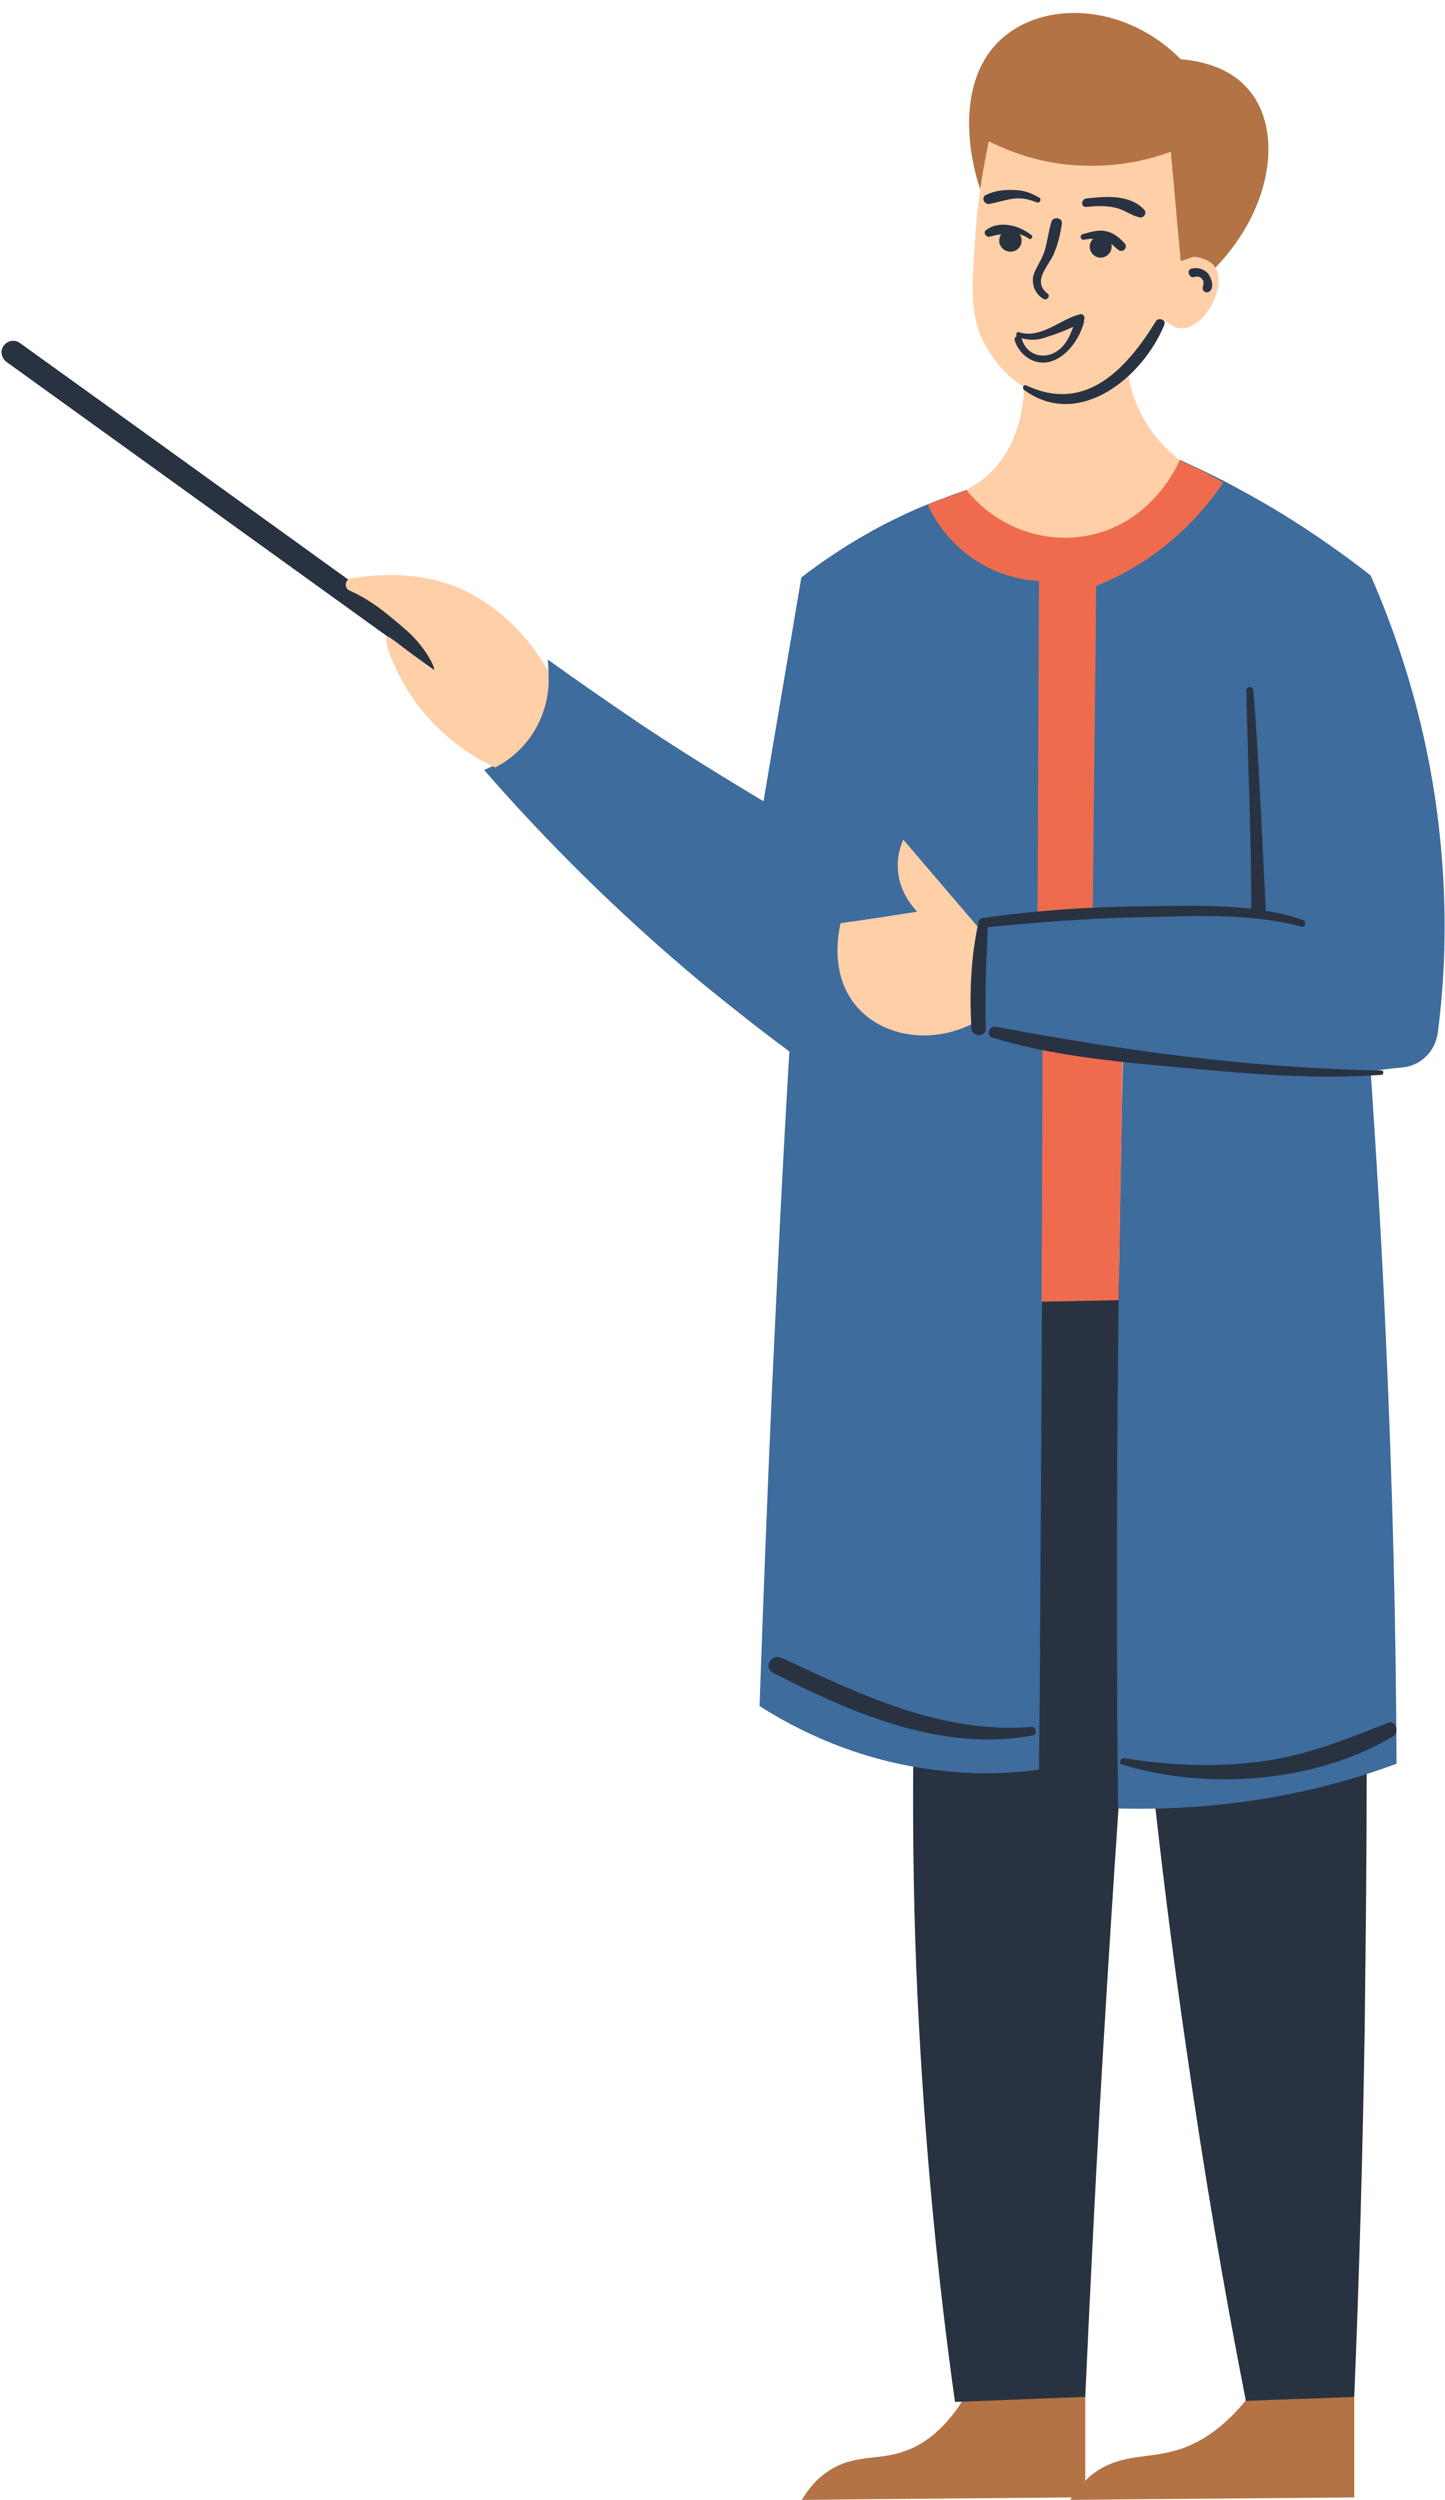 <?xml version="1.0" encoding="UTF-8" standalone="no"?><svg xmlns="http://www.w3.org/2000/svg" xmlns:xlink="http://www.w3.org/1999/xlink" fill="#000000" height="502.6" preserveAspectRatio="xMidYMid meet" version="1" viewBox="-0.3 -2.6 290.6 502.6" width="290.6" zoomAndPan="magnify"><defs><clipPath id="a"><path d="M 97 89 L 290.23 89 L 290.23 362 L 97 362 Z M 97 89"/></clipPath></defs><g><g id="change1_1"><path d="M 272.051 499.5 C 272.051 492.699 272.051 486 272.051 479.199 C 264.754 479.5 257.551 479.699 250.254 480 C 244.754 486.699 239.551 489.199 235.652 490.199 C 230.152 491.699 225.352 490.801 220.152 494.301 C 219.254 494.898 218.551 495.5 217.953 496.199 C 217.953 490.5 217.953 484.898 217.953 479.199 L 193.254 480.098 C 189.152 486.5 184.852 489.098 181.652 490.199 C 176.051 492.199 171.453 490.699 166.152 494.301 C 163.453 496.098 161.953 498.398 160.953 500 C 179.051 499.797 197.152 499.699 215.254 499.5 C 215.152 499.699 215.051 499.797 214.953 500 C 234.051 499.797 253.051 499.699 272.051 499.5 Z M 196.953 35.801 C 194.152 27.898 191.953 12.5 201.953 4.5 C 210.852 -2.602 226.453 -1.5 237.152 9.301 C 240.652 9.602 246.953 10.699 250.953 15.602 C 257.551 23.5 255.852 39 244.152 51.199 C 232.352 51.301 220.551 51.5 208.754 51.602 C 205.652 49.199 199.953 44.199 196.953 35.801" fill="#b37345"/></g><g id="change2_1"><path d="M 3.754 66.398 C 2.754 65.602 1.254 65.801 0.453 66.898 C -0.348 67.898 -0.047 69.398 1.051 70.199 L 101.953 142.898 L 104.652 139.102 C 71.051 114.898 37.453 90.602 3.754 66.398 Z M 242.352 246.398 C 253.051 282.301 263.852 318.098 274.551 354 C 274.551 370.898 274.352 387.898 274.152 405.199 C 273.754 430.297 273.051 455 272.051 479.297 C 264.754 479.598 257.551 479.797 250.254 480.098 C 245.852 457.699 241.852 434.199 238.352 409.797 C 233.652 377.598 230.254 346.699 227.852 317.301 C 225.551 346.5 223.551 376.098 221.754 406.098 C 220.254 430.797 219.051 455.199 217.953 479.297 C 209.254 479.598 200.551 480 191.754 480.297 C 188.254 455.398 185.652 428.398 184.254 399.598 C 183.453 383.098 183.254 367.301 183.352 352.098 L 208.254 257.598 L 242.352 246.398" fill="#293241"/></g><g clip-path="url(#a)" id="change3_1"><path d="M 224.852 246.398 C 225.051 234 225.254 221.699 225.551 209.5 C 220.152 208.301 214.754 207.102 209.453 205.898 C 209.352 235.699 209.254 265.5 209.051 295.301 C 208.953 314.598 208.852 333.898 208.652 353.199 C 203.254 353.898 196.551 354.301 189.051 353.398 C 172.254 351.598 159.652 345 152.453 340.398 C 153.152 320.098 153.953 299.598 154.852 278.898 C 155.953 255.301 157.051 231.898 158.453 208.801 C 152.754 204.602 146.953 200 141.051 195.199 C 123.754 180.801 109.254 166.199 97.051 152.199 C 98.852 151.5 103.352 149.301 106.652 144.102 C 110.551 138 110.051 131.801 109.852 130 C 115.852 134.301 122.051 138.602 128.551 143 C 136.953 148.602 145.254 153.699 153.254 158.5 C 155.754 143.5 158.352 128.5 160.852 113.5 C 165.254 110.102 170.852 106.301 177.551 102.801 C 180.551 101.301 183.453 99.898 186.254 98.801 C 189.051 97.699 191.652 96.699 194.152 95.898 C 208.453 93.898 222.754 91.898 237.051 89.898 C 239.754 91.102 242.652 92.5 245.652 94 C 249.453 96 253.453 98.199 257.551 100.699 C 264.352 104.898 270.254 109.102 275.352 113.102 C 281.051 126.102 287.754 145.5 289.652 169.699 C 290.754 183.102 290.152 195 288.852 205 C 288.352 208.801 285.453 211.602 281.852 212 C 279.652 212.199 277.453 212.5 275.352 212.699 C 276.551 230.602 277.652 248.801 278.453 267.398 C 279.754 296.398 280.453 324.598 280.551 352 C 273.254 354.699 264.152 357.398 253.453 359.098 C 242.352 360.898 232.551 361.199 224.551 361 C 224.254 334.301 224.254 307.301 224.453 279.801 M 224.453 279.801 C 224.551 268.598 224.652 257.398 224.852 246.398" fill="#3d6c9d"/></g><g id="change4_1"><path d="M 237.051 90 C 222.754 92 208.453 94 194.152 96 C 191.754 96.801 189.051 97.699 186.254 98.898 C 187.453 101.398 190.254 106.5 196.254 110.301 C 201.254 113.398 206.152 114.102 208.652 114.199 C 208.551 136.602 208.453 159 208.352 181.398 L 219.453 181.602 C 219.652 159.5 219.953 137.301 220.152 115.199 C 223.953 113.699 229.152 111.102 234.551 106.699 C 239.754 102.398 243.254 98 245.551 94.699 C 245.551 94.602 245.652 94.5 245.652 94.398 C 242.652 92.602 239.754 91.199 237.051 90 Z M 224.652 258.801 C 219.453 258.898 214.352 259 209.152 259.098 C 209.254 241.398 209.352 223.602 209.352 205.898 L 225.453 209.5 C 225.254 225.898 224.953 242.301 224.652 258.801" fill="#ee6c4d"/></g><g id="change5_1"><path d="M 196.652 184.102 L 181.352 166.199 C 180.852 167.398 180.152 169.301 180.254 171.801 C 180.352 176.602 183.352 179.801 184.152 180.699 C 179.051 181.5 173.852 182.301 168.754 183 C 168.551 183.898 166.254 192.898 171.852 199.602 C 177.254 206.102 187.953 207.699 196.754 202.398 C 197.352 199.398 197.754 195.699 197.551 191.301 C 197.352 188.699 197.051 186.199 196.652 184.102 Z M 93.852 116.5 C 84.352 111.602 73.754 113.102 70.254 113.699 C 69.051 113.898 68.852 115.602 69.953 116.102 C 73.453 117.699 76.352 119.602 81.852 124.5 C 85.352 127.699 87.352 131.801 86.953 132.102 C 86.754 132.199 86.152 131.699 83.551 129.699 C 78.051 125.398 77.754 125.301 77.551 125.398 C 76.652 126 79.152 132.898 83.453 138.801 C 88.453 145.602 94.652 149.5 99.254 151.699 C 100.852 150.898 105.051 148.5 107.754 143.301 C 110.254 138.5 110.152 134.102 109.953 132.301 C 104.352 122.602 97.352 118.301 93.852 116.5 Z M 237.352 63.398 C 236.652 63.398 235.453 63.102 234.152 61.898 C 232.051 65.898 229.453 69.199 226.453 71.699 C 226.754 74 227.453 77.602 229.652 81.5 C 232.051 85.801 235.152 88.5 236.953 89.898 C 236.551 90.898 231.453 102.398 218.852 105 C 209.652 106.898 200.051 103.398 194.051 95.898 C 195.352 95.199 196.754 94.301 198.051 93.199 C 204.953 87.199 205.551 78.199 205.652 75.199 C 201.051 72.5 198.453 67.898 197.852 66.801 C 194.754 61.199 195.051 55.602 195.852 44.602 C 196.152 39.898 196.953 33.398 198.551 25.801 C 202.152 27.602 208.652 30.398 217.352 30.699 C 225.254 31 231.453 29.301 235.152 27.898 C 235.852 35.199 236.453 42.5 237.152 49.898 C 238.051 49.602 238.953 49.301 239.852 49 C 242.754 49.398 243.754 50.602 244.051 51.102 C 246.652 54.898 241.852 63.5 237.352 63.398" fill="#ffcfa7"/></g><g id="change2_2"><path d="M 278.754 343.801 C 270.652 347 263.051 350.098 254.352 351.398 C 244.852 352.801 235.254 352.398 225.852 350.898 C 224.953 350.801 224.551 352 225.453 352.199 C 242.754 357.398 264.152 355.801 279.852 346.5 C 281.254 345.699 280.352 343.098 278.754 343.801 Z M 207.254 344.598 C 188.852 346 173.051 338.199 156.852 330.699 C 154.852 329.801 153.152 332.598 155.152 333.699 C 171.152 341.898 189.152 349.699 207.453 346.301 C 208.352 346.098 208.152 344.598 207.254 344.598 Z M 217.652 45.602 C 218.254 45.5 218.852 45.398 219.551 45.398 C 219.152 45.801 218.852 46.398 218.852 47 C 218.852 48.199 219.852 49.199 221.051 49.199 C 222.254 49.199 223.254 48.199 223.254 47 C 223.254 46.801 223.254 46.602 223.152 46.398 C 223.652 46.801 224.051 47.199 224.551 47.602 C 225.453 48.398 226.652 47.199 225.852 46.301 C 224.852 45.199 223.652 44.199 222.152 43.898 C 220.453 43.5 218.953 44.102 217.352 44.5 C 216.754 44.801 217.051 45.699 217.652 45.602 Z M 202.953 48 C 204.152 48 205.152 47 205.152 45.801 C 205.152 45.301 205.051 44.898 204.754 44.5 C 205.352 44.699 205.953 44.898 206.652 45.398 C 207.051 45.699 207.551 45 207.152 44.699 C 204.754 42.699 200.652 41.602 197.953 43.699 C 197.352 44.199 198.051 45.102 198.652 45 C 199.453 44.801 200.254 44.602 201.051 44.5 C 200.754 44.898 200.652 45.301 200.652 45.801 C 200.652 47 201.652 48 202.953 48 Z M 218.152 39 C 220.152 38.801 222.254 38.699 224.152 39.199 C 225.852 39.602 227.152 40.699 228.852 41.102 C 229.754 41.301 230.453 40.199 229.754 39.5 C 226.754 36.398 221.953 36.898 218.152 37.301 C 217.051 37.5 217.051 39.102 218.152 39 Z M 198.652 38.398 C 200.352 38.102 202.051 37.5 203.852 37.301 C 205.551 37.199 206.652 37.5 208.254 38.102 C 208.852 38.301 209.254 37.398 208.652 37.102 C 207.051 36.199 205.754 35.699 203.852 35.602 C 201.852 35.5 199.754 35.699 197.953 36.602 C 196.953 37.102 197.652 38.602 198.652 38.398 Z M 205.152 65.398 C 206.051 68.898 209.852 69.898 212.551 67.801 C 214.152 66.602 214.852 64.898 215.551 63.102 C 213.852 63.898 212.051 64.602 210.352 65.102 C 208.551 65.801 206.953 65.898 205.152 65.398 Z M 216.852 60.602 C 217.652 60.398 218.051 61.301 217.652 61.801 C 217.754 62 217.754 62.102 217.652 62.301 C 216.754 65.602 214.152 69.398 210.551 70.199 C 207.453 70.801 204.652 68.699 203.754 65.801 C 203.652 65.398 203.852 65.199 204.152 65 C 203.953 64.602 204.152 64 204.652 64.199 C 209.051 65.602 213.051 61.5 216.852 60.602 Z M 209.551 57.5 C 210.254 57.898 211.051 56.898 210.352 56.398 C 207.254 54 210.453 51 211.551 48.602 C 212.453 46.602 212.953 44.5 213.254 42.301 C 213.352 41.102 211.453 40.898 211.152 42 C 210.551 43.898 210.352 46 209.754 47.898 C 209.254 49.602 208.051 51.102 207.551 52.699 C 207.051 54.602 207.953 56.602 209.551 57.5 Z M 239.852 53.102 C 240.453 52.898 241.051 53 241.453 53.5 C 241.652 53.699 241.754 54 241.754 54.301 C 241.754 54.699 241.551 55 241.551 55.398 C 241.652 56.102 242.352 56.398 242.953 56 C 243.953 55.199 243.352 53.301 242.652 52.398 C 241.852 51.5 240.551 51.102 239.352 51.398 C 238.254 51.602 238.754 53.398 239.852 53.102 Z M 199.254 206 C 211.051 209.602 223.551 210.801 235.754 211.898 C 249.652 213.199 263.453 214.5 277.453 213.5 C 278.051 213.5 278.051 212.602 277.453 212.602 C 251.551 212.199 225.254 208.602 199.852 203.801 C 198.551 203.699 197.953 205.602 199.254 206 Z M 195.051 204.102 C 195.152 206 198.051 206 197.953 204.102 C 197.754 197.301 198.051 190.602 198.352 183.801 C 208.652 182.801 218.852 182 229.152 181.801 C 239.652 181.602 251.152 180.898 261.352 183.699 C 262.254 183.898 262.551 182.699 261.754 182.398 C 259.254 181.5 256.754 180.898 254.152 180.5 C 254.152 180.398 254.254 180.199 254.254 180 C 253.453 165.398 252.953 150.801 251.754 136.199 C 251.652 135.301 250.352 135.301 250.352 136.199 C 250.652 150.801 251.352 165.398 251.352 180 L 251.352 180.102 C 244.352 179.301 237.051 179.5 230.254 179.602 C 219.152 179.699 208.152 180.398 197.152 182 C 196.652 182.102 196.453 182.5 196.453 183 C 194.953 189.801 194.652 197 195.051 204.102 Z M 232.152 62 C 232.652 61.102 234.254 61.699 233.852 62.699 C 229.652 73.102 216.754 83.898 205.652 75.801 C 205.152 75.398 205.551 74.602 206.152 74.898 C 218.254 80.602 226.453 71.199 232.152 62" fill="#293241"/></g></g></svg>